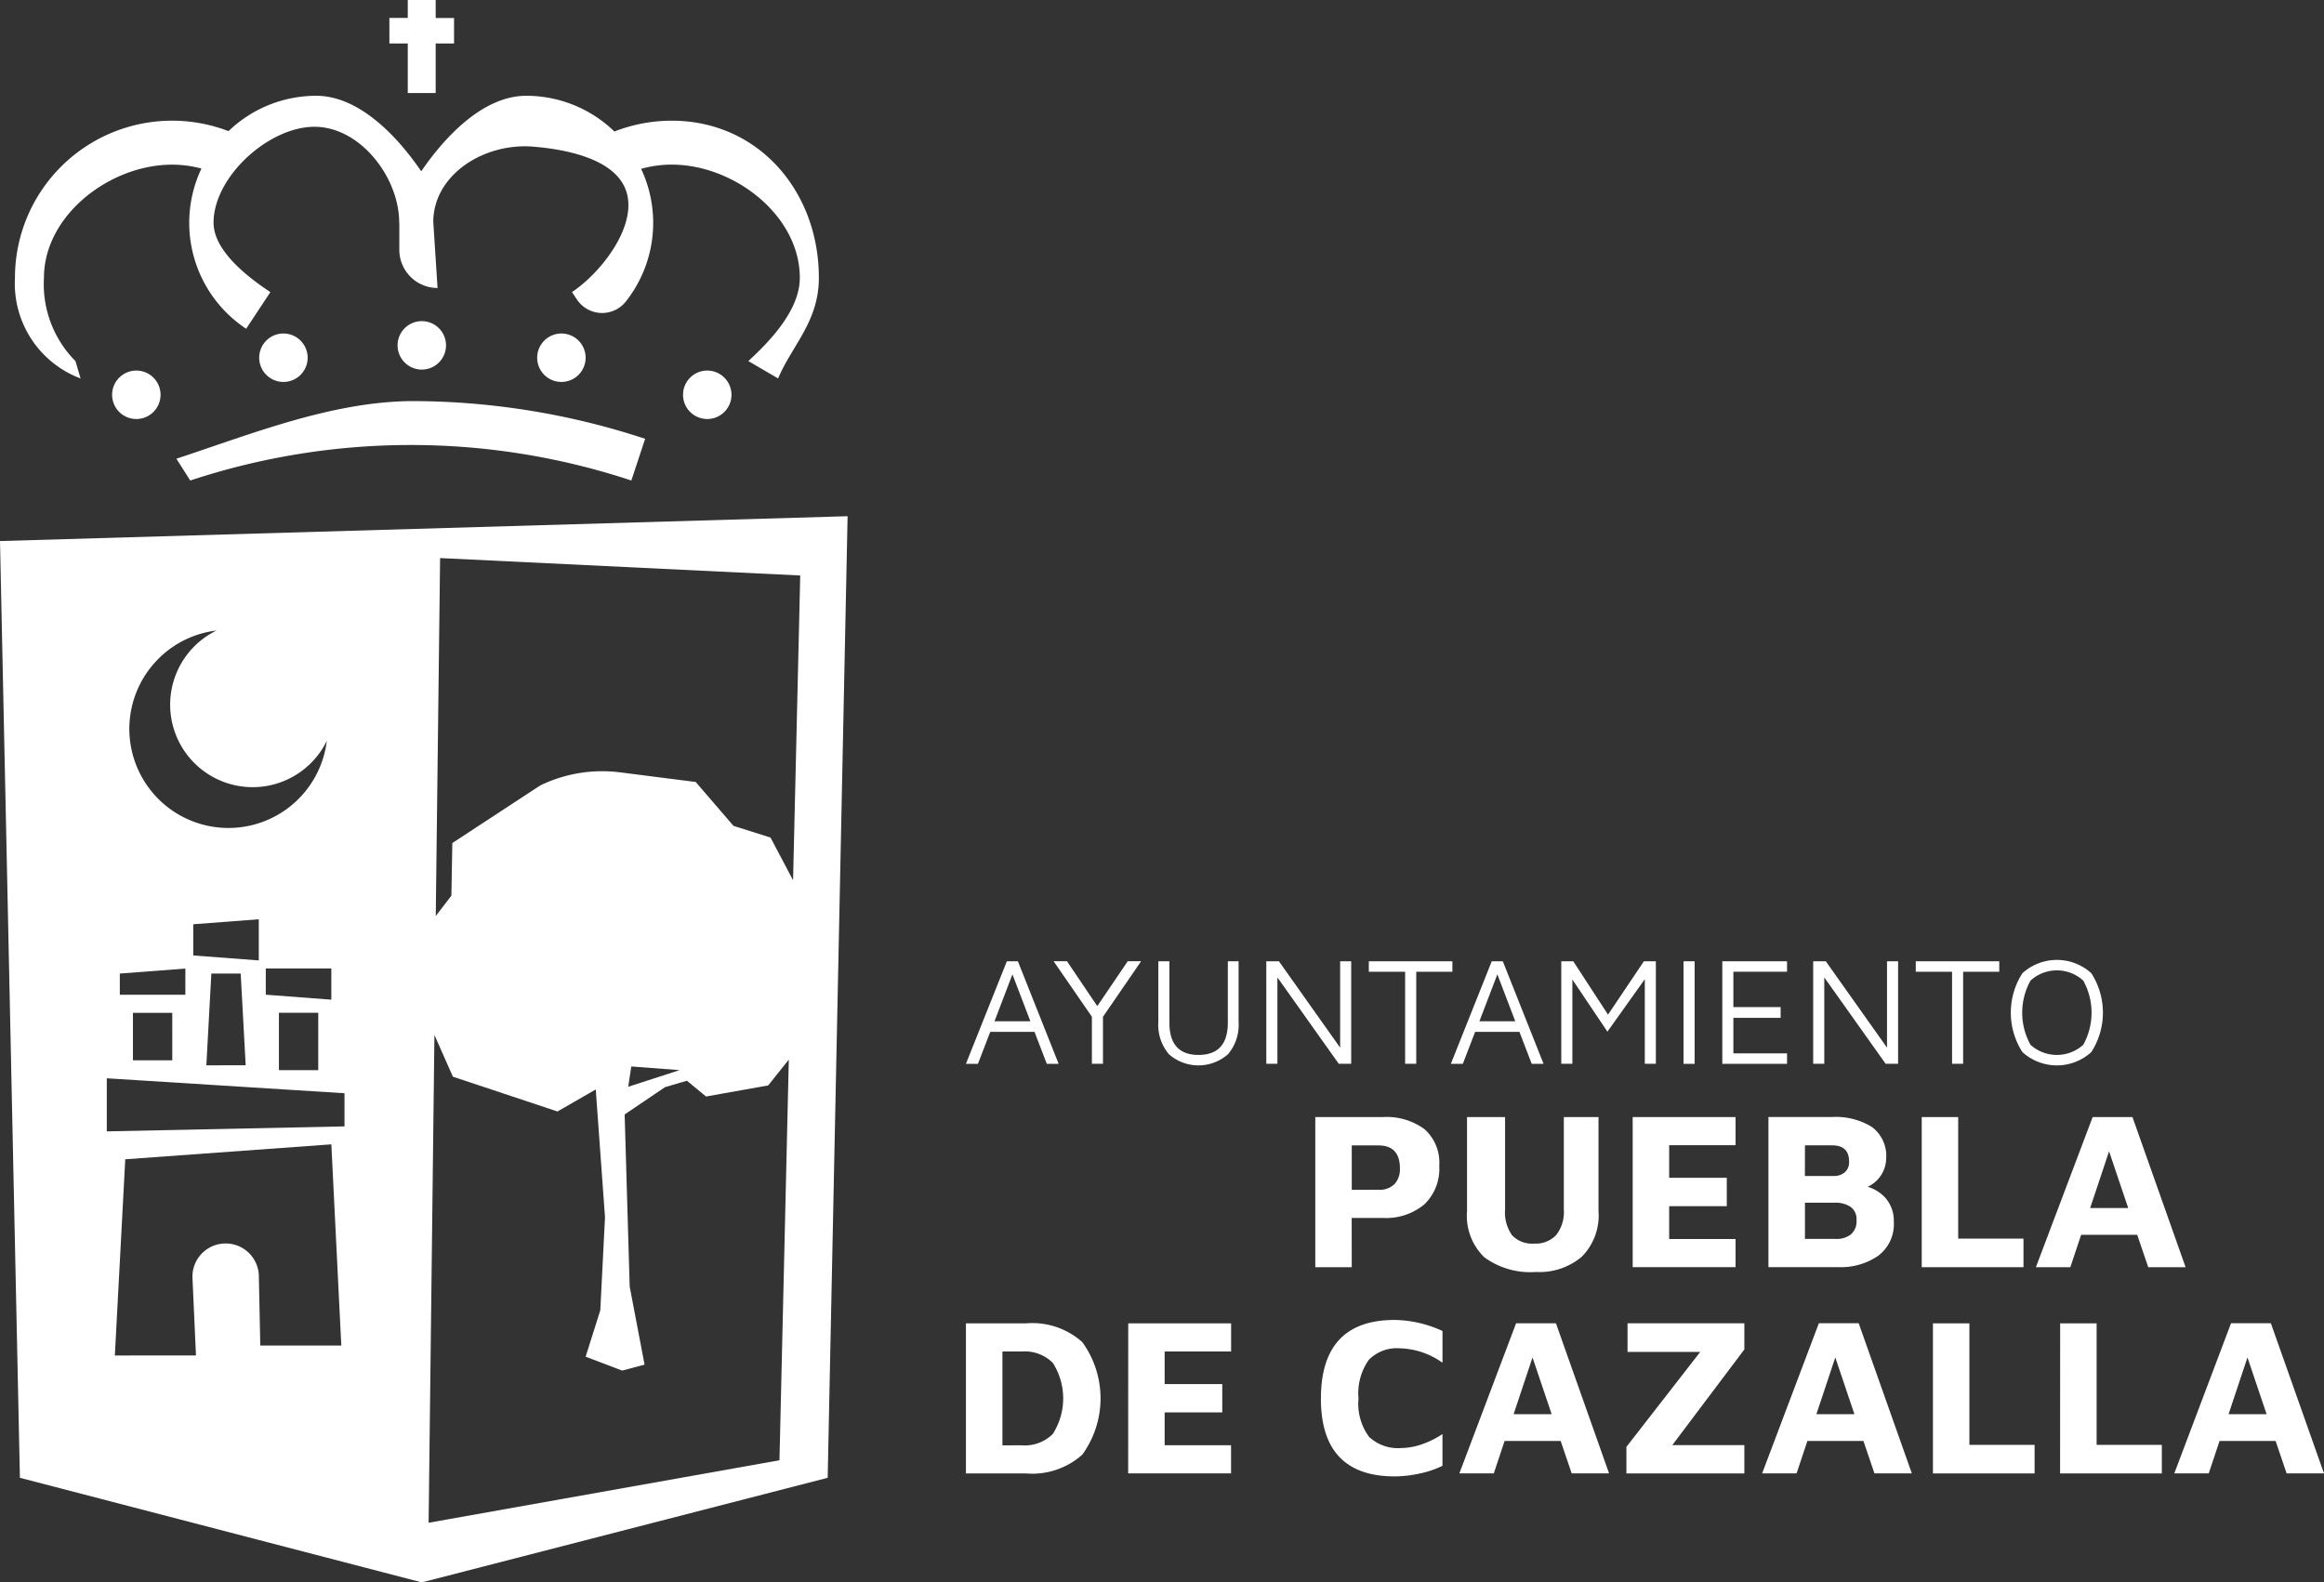 <svg id="Grupo_64" data-name="Grupo 64" xmlns="http://www.w3.org/2000/svg" xmlns:xlink="http://www.w3.org/1999/xlink" width="142.577" height="97.089" viewBox="0 0 142.577 97.089">
  <rect x="0" y="0" width="142.577" height="97.089" fill="#333333" stroke="none"/>
  <defs>
    <clipPath id="clip-path">
      <rect id="Rectángulo_39" data-name="Rectángulo 39" width="142.577" height="97.089" fill="none"/>
    </clipPath>
  </defs>
  <g id="Grupo_63" data-name="Grupo 63" clip-path="url(#clip-path)">
    <path id="Trazado_12" data-name="Trazado 12" d="M709.022,609.547h-2.237v-9.211h4.143a3.925,3.925,0,0,1,2.562.746,2.749,2.749,0,0,1,.9,2.251,3.018,3.018,0,0,1-.918,2.362,3.667,3.667,0,0,1-2.548.829h-1.906Zm1.63-4.751a1.3,1.3,0,0,0,1-.353,1.361,1.361,0,0,0,.325-.959q0-1.409-1.325-1.409h-1.63V604.8Z" transform="translate(-626.092 -531.796)" fill="#fff"/>
    <path id="Trazado_13" data-name="Trazado 13" d="M789.364,608.926a3.536,3.536,0,0,1-1.049-2.818v-5.772h2.334v5.676a2.418,2.418,0,0,0,.428,1.574,1.686,1.686,0,0,0,1.367.511,1.7,1.7,0,0,0,1.34-.525,2.275,2.275,0,0,0,.47-1.561v-5.676h2.127v5.772a3.587,3.587,0,0,1-1.029,2.8,4.009,4.009,0,0,1-2.8.932,4.764,4.764,0,0,1-3.19-.911" transform="translate(-698.313 -531.796)" fill="#fff"/>
    <path id="Trazado_14" data-name="Trazado 14" d="M877.34,600.336h6.312v1.726h-4.074v2h3.535v1.74h-3.535v2.016h4.074v1.726H877.34Z" transform="translate(-777.175 -531.796)" fill="#fff"/>
    <path id="Trazado_15" data-name="Trazado 15" d="M957.551,605.411a2.14,2.14,0,0,1,.421,1.347,2.427,2.427,0,0,1-.953,2.085,4.029,4.029,0,0,1-2.458.7H950.28v-9.211h3.909a4.191,4.191,0,0,1,2.444.614,2.212,2.212,0,0,1,.87,1.941,1.945,1.945,0,0,1-1.133,1.726,2.38,2.38,0,0,1,1.181.794m-5.034-1.457h1.8a.98.98,0,0,0,.642-.221.806.806,0,0,0,.269-.663q0-1-1.05-.995h-1.657Zm2.8,3.6a1.035,1.035,0,0,0,.366-.884.921.921,0,0,0-.373-.828,1.685,1.685,0,0,0-.953-.249h-1.837v2.223H954.4a1.417,1.417,0,0,0,.918-.262" transform="translate(-841.787 -531.796)" fill="#fff"/>
    <path id="Trazado_16" data-name="Trazado 16" d="M1032.657,600.336h2.237v7.457h4.005v1.754h-6.242Z" transform="translate(-914.759 -531.796)" fill="#fff"/>
    <path id="Trazado_17" data-name="Trazado 17" d="M1100.2,607.559h-3.439l-.663,1.989h-2.113l3.481-9.211h2.444l3.259,9.211h-2.292Zm-.552-1.643-1.174-3.48-1.16,3.48Z" transform="translate(-969.083 -531.796)" fill="#fff"/>
    <path id="Trazado_18" data-name="Trazado 18" d="M519.055,711.182h3.7a4.6,4.6,0,0,1,3.439,1.153,5.886,5.886,0,0,1,0,6.905,4.6,4.6,0,0,1-3.439,1.153h-3.7Zm3.439,7.485a2.419,2.419,0,0,0,1.892-.7,4.053,4.053,0,0,0,0-4.357,2.433,2.433,0,0,0-1.892-.7h-1.2v5.759Z" transform="translate(-459.795 -629.987)" fill="#fff"/>
    <path id="Trazado_19" data-name="Trazado 19" d="M606.266,711.182h6.312v1.726H608.5v2h3.535v1.74H608.5v2.016h4.074v1.726h-6.312Z" transform="translate(-537.049 -629.987)" fill="#fff"/>
    <path id="Trazado_20" data-name="Trazado 20" d="M709.81,714.184q0-4.82,4.53-4.82a7.257,7.257,0,0,1,2.928.677v1.947a4.718,4.718,0,0,0-2.624-.884,2.4,2.4,0,0,0-1.9.711,3.559,3.559,0,0,0-.628,2.368,3.417,3.417,0,0,0,.642,2.348,2.584,2.584,0,0,0,1.982.691,3.981,3.981,0,0,0,1.2-.207,5.5,5.5,0,0,0,1.326-.649v1.947a5.762,5.762,0,0,1-1.381.47,7.207,7.207,0,0,1-1.547.179q-4.53,0-4.53-4.778" transform="translate(-628.771 -628.376)" fill="#fff"/>
    <path id="Trazado_21" data-name="Trazado 21" d="M790.414,718.4h-3.439l-.663,1.989H784.2l3.48-9.211h2.444l3.26,9.211h-2.293Zm-.552-1.643-1.174-3.48-1.16,3.48Z" transform="translate(-694.668 -629.987)" fill="#fff"/>
    <path id="Trazado_22" data-name="Trazado 22" d="M881.193,712.783l-4.419,5.87h4.419v1.74h-7.236v-1.63l4.53-5.828h-4.461v-1.754h7.168Z" transform="translate(-774.177 -629.987)" fill="#fff"/>
    <path id="Trazado_23" data-name="Trazado 23" d="M953.107,718.4h-3.438l-.663,1.989h-2.113l3.48-9.211h2.444l3.259,9.211h-2.292Zm-.552-1.643-1.174-3.48-1.16,3.48Z" transform="translate(-838.786 -629.987)" fill="#fff"/>
    <path id="Trazado_24" data-name="Trazado 24" d="M1038.7,711.182h2.237v7.457h4v1.754H1038.7Z" transform="translate(-920.115 -629.987)" fill="#fff"/>
    <path id="Trazado_25" data-name="Trazado 25" d="M1107.044,711.182h2.237v7.457h4v1.754h-6.242Z" transform="translate(-980.653 -629.987)" fill="#fff"/>
    <path id="Trazado_26" data-name="Trazado 26" d="M1174.588,718.4h-3.439l-.663,1.989h-2.113l3.48-9.211h2.444l3.259,9.211h-2.293Zm-.552-1.643-1.174-3.48-1.16,3.48Z" transform="translate(-1034.98 -629.987)" fill="#fff"/>
    <path id="Trazado_27" data-name="Trazado 27" d="M523.262,520.942h-2.717l-.755,1.963h-.737l2.51-6.293h.679l2.5,6.293h-.727Zm-.255-.651-1.1-2.878-1.1,2.878Z" transform="translate(-459.794 -457.63)" fill="#fff"/>
    <path id="Trazado_28" data-name="Trazado 28" d="M569.192,520.017V522.9h-.68v-2.887l-2.349-3.406h.821l1.859,2.755,1.869-2.755h.821Z" transform="translate(-501.525 -457.63)" fill="#fff"/>
    <path id="Trazado_29" data-name="Trazado 29" d="M623.09,522.309a2.774,2.774,0,0,1-.646-1.972V516.61h.679v3.765q0,1.981,1.784,1.981,1.8,0,1.8-1.981V516.61h.66v3.727a2.774,2.774,0,0,1-.646,1.972,2.739,2.739,0,0,1-3.632,0" transform="translate(-551.38 -457.629)" fill="#fff"/>
    <path id="Trazado_30" data-name="Trazado 30" d="M685.663,516.61V522.9H684.9l-3.765-5.3v5.3h-.68V516.61h.774l3.756,5.3v-5.3Z" transform="translate(-602.767 -457.629)" fill="#fff"/>
    <path id="Trazado_31" data-name="Trazado 31" d="M737.8,517.251h-2.227v-.641H740.7v.641h-2.217V522.9H737.8Z" transform="translate(-651.596 -457.629)" fill="#fff"/>
    <path id="Trazado_32" data-name="Trazado 32" d="M783.832,520.942h-2.718l-.755,1.963h-.736l2.51-6.293h.68l2.5,6.293h-.727Zm-.255-.651-1.1-2.878-1.1,2.878Z" transform="translate(-690.615 -457.63)" fill="#fff"/>
    <path id="Trazado_33" data-name="Trazado 33" d="M844.764,516.61V522.9h-.679v-5.19l-2.293,3.218-2.151-3.2v5.17h-.68V516.61h.736l2.132,3.274,2.2-3.274Z" transform="translate(-743.177 -457.629)" fill="#fff"/>
    <rect id="Rectángulo_38" data-name="Rectángulo 38" width="0.68" height="6.293" transform="translate(103.285 58.981)" fill="#fff"/>
    <path id="Trazado_34" data-name="Trazado 34" d="M925.489,516.61h3.972v.641h-3.293v2.17h2.9v.66h-2.9v2.179h3.293v.642h-3.972Z" transform="translate(-819.826 -457.629)" fill="#fff"/>
    <path id="Trazado_35" data-name="Trazado 35" d="M979.536,516.61V522.9h-.764l-3.765-5.3v5.3h-.68V516.61h.774l3.755,5.3v-5.3Z" transform="translate(-863.088 -457.629)" fill="#fff"/>
    <path id="Trazado_36" data-name="Trazado 36" d="M1031.676,517.251h-2.227v-.641h5.123v.641h-2.217V522.9h-.679Z" transform="translate(-911.917 -457.629)" fill="#fff"/>
    <path id="Trazado_37" data-name="Trazado 37" d="M1081.236,521.524a4.469,4.469,0,0,1,0-4.84,3.145,3.145,0,0,1,4.227,0,4.469,4.469,0,0,1,0,4.84,3.145,3.145,0,0,1-4.227,0m3.732-.448a4.064,4.064,0,0,0,0-3.939,2.4,2.4,0,0,0-3.236,0,4.063,4.063,0,0,0,0,3.939,2.414,2.414,0,0,0,3.236,0" transform="translate(-957.161 -456.971)" fill="#fff"/>
    <path id="Trazado_38" data-name="Trazado 38" d="M60.243,200.64a1.486,1.486,0,1,0,1.486-1.486,1.486,1.486,0,0,0-1.486,1.486" transform="translate(-53.365 -176.417)" fill="#fff"/>
    <path id="Trazado_39" data-name="Trazado 39" d="M142.255,180.715a1.486,1.486,0,1,0-1.486,1.486,1.486,1.486,0,0,0,1.486-1.486" transform="translate(-123.381 -158.766)" fill="#fff"/>
    <path id="Trazado_40" data-name="Trazado 40" d="M216.606,174.072a1.486,1.486,0,1,0-1.486,1.486,1.486,1.486,0,0,0,1.486-1.486" transform="translate(-189.243 -152.882)" fill="#fff"/>
    <path id="Trazado_41" data-name="Trazado 41" d="M291.628,180.715a1.486,1.486,0,1,0-1.486,1.486,1.486,1.486,0,0,0,1.486-1.486" transform="translate(-255.7 -158.766)" fill="#fff"/>
    <path id="Trazado_42" data-name="Trazado 42" d="M367.031,200.64a1.486,1.486,0,1,0,1.486-1.486,1.486,1.486,0,0,0-1.486,1.486" transform="translate(-325.127 -176.417)" fill="#fff"/>
    <path id="Trazado_43" data-name="Trazado 43" d="M12.055,68.841l-.312-1.065a6.7,6.7,0,0,1-1.935-5.11c0-3.829,4.032-6.945,7.862-6.945a6.98,6.98,0,0,1,1.8.239,7.788,7.788,0,0,0,2.744,9.829L23.7,63.541c-1.431-.949-3.486-2.547-3.486-4.261,0-2.81,3.378-5.883,6.188-5.883,2.775,0,5.143,3.025,5.2,5.787,0,.035,0,.069,0,.1h.008v1.658a2.346,2.346,0,0,0,2.346,2.346s-.264-4.073-.264-4.107c.059-2.9,3.164-4.809,6.132-4.565,2.236.184,5.352.839,5.788,3.04.413,2.084-1.7,4.747-3.408,5.882l.3.454a1.858,1.858,0,0,0,3.008.121,7.788,7.788,0,0,0,.933-8.135,6.978,6.978,0,0,1,1.873-.26c3.829,0,7.862,3.116,7.862,6.945,0,1.935-1.734,3.8-3.157,5.109l1.826,1.066c.855-2.034,2.5-3.489,2.5-6.175,0-5.316-3.713-9.64-9.029-9.64a9.683,9.683,0,0,0-3.515.664,7.763,7.763,0,0,0-5.41-2.192c-2.673,0-5.036,2.576-6.44,4.634-1.4-2.058-3.766-4.634-6.44-4.634a7.762,7.762,0,0,0-5.385,2.169,9.642,9.642,0,0,0-13.1,9,6.222,6.222,0,0,0,4.026,6.175" transform="translate(-7.112 -45.618)" fill="#fff"/>
    <path id="Trazado_44" data-name="Trazado 44" d="M95.673,220.419a43.1,43.1,0,0,1,27.061,0l.846-2.559a45.759,45.759,0,0,0-14.058-2.314c-4.993-.034-9.943,1.966-14.7,3.536Z" transform="translate(-84.001 -190.936)" fill="#fff"/>
    <path id="Trazado_45" data-name="Trazado 45" d="M210.4,5.708h1.713V2.667h1.127V1.105h-1.127V0H210.4v1.1h-1.127V2.667H210.4Z" transform="translate(-185.384 0)" fill="#fff"/>
    <path id="Trazado_46" data-name="Trazado 46" d="M0,278.9l1.222,57.476,24.656,6.417,24.9-6.417,1.222-59Zm49.094,2.113-.439,18.7-1.384-2.62L45,296.375l-2.318-2.692-4.639-.591a8.718,8.718,0,0,0-4.893.8l-5.4,3.538-.057,3.225-.959,1.253L27,279.944Zm-7.4,30.349-3.152,1.021.187-1.245Zm-25.388-4.628v-1.608h4.021v1.914Zm3.218,4.632H17.112v-3.522h2.413Zm-9.808-25.24a6.051,6.051,0,0,1,3.566-1.735,5.061,5.061,0,1,0,6.767,6.768,6.079,6.079,0,1,1-10.333-5.032m2.14,18.2v-1.914l4.021-.306v2.525Zm3.217,6.739H12.66l.306-5.629h1.8Zm-7.722-5.629,4.021-.306v1.608H7.351Zm3.218,5.323H8.156v-2.911h2.413Zm5.4,17.5-.088-4.224a2.038,2.038,0,0,0-4.076,0l.218,4.835H7.046l.639-12.038,12.643-.917.611,12.344Zm5.166-13.446-14.583.306v-3.257l14.583.917Zm5.161,24.32.356-29.929,1.133,2.559L34.2,313.9l2.349-1.352.568,7.841-.289,5.711-.9,2.845,2.24.852,1.376-.365-.913-4.789-.309-10.561,2.478-1.675,1.342-.394,1.171.968,3.815-.68,1.265-1.583L47.82,335.3Z" transform="translate(0 -245.703)" fill="#fff"/>
  </g>
</svg>
